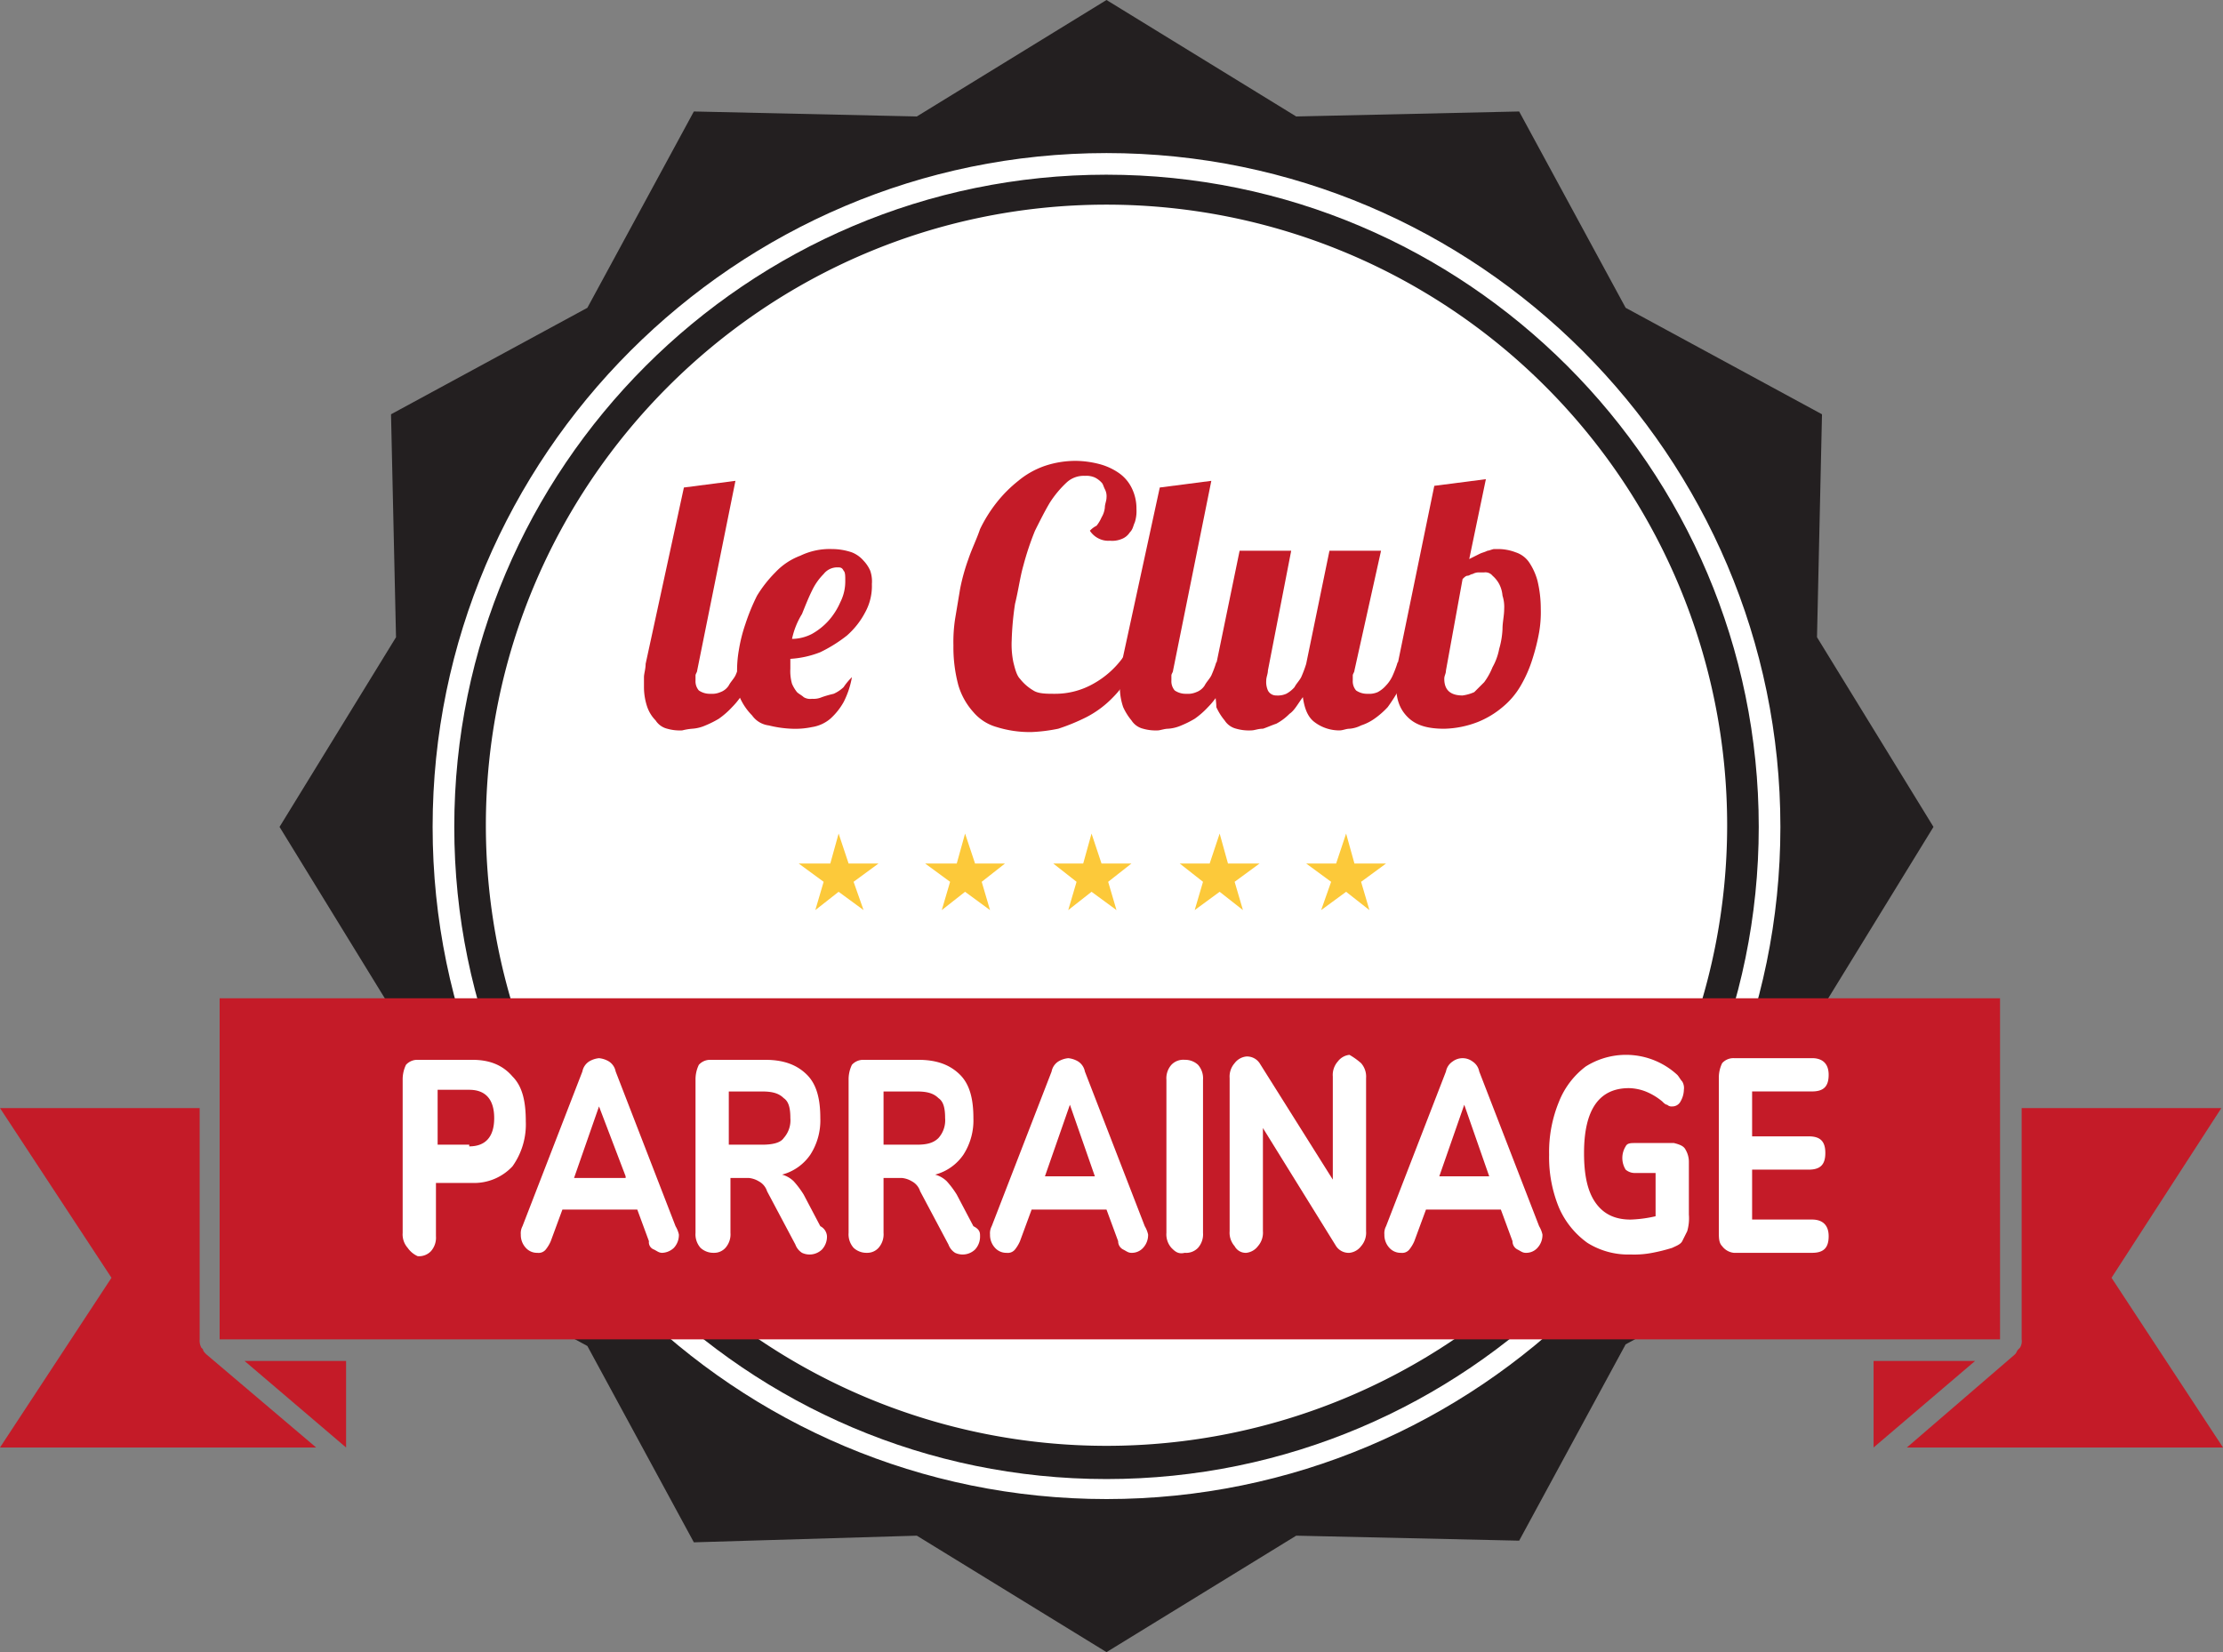 <?xml version="1.0" encoding="UTF-8"?> <svg xmlns="http://www.w3.org/2000/svg" width="512.604" height="381" viewBox="0 0 512.604 381"><rect x="0" y="0" width="512.604" height="381" fill="#808080" stroke="none"/><g id="club-parrainage-stores-vert" transform="translate(-11 -5.7)"><path id="Tracé_845" data-name="Tracé 845" d="M382.326,240.132l26.858-43.74-26.858-43.74,1.151-51.414L338.2,76.682,313.646,31.407l-51.414,1.151L218.492,5.7l-43.74,26.858-51.414-1.151L98.782,76.682,53.507,101.238l1.151,51.414L27.8,196.392l26.858,43.74-1.151,51.414L98.782,316.1l24.556,45.275,51.414-1.535,43.74,26.858,43.74-26.858,51.414,1.151L338.2,315.718l45.275-24.556Z" transform="translate(47.659)" fill="#231f20"></path><g id="Groupe_1107" data-name="Groupe 1107" transform="translate(110.758 40.999)"><path id="Tracé_846" data-name="Tracé 846" d="M192.393,325.3C106.831,325.3,37,255.855,37,170.293S106.831,14.9,192.393,14.9,347.786,84.731,347.786,170.293,277.955,325.3,192.393,325.3Zm0-305.414c-82.876,0-150.4,67.529-150.4,150.4s67.529,150.4,150.4,150.4,150.4-67.529,150.4-150.4S275.269,19.888,192.393,19.888Z" transform="translate(-37 -14.9)" fill="#fff"></path></g><path id="Tracé_847" data-name="Tracé 847" d="M183.315,18A143.115,143.115,0,1,1,40.2,161.115C40.2,82.459,104.276,18,183.315,18Z" transform="translate(82.836 34.893)" fill="#fff"></path><g id="Groupe_1109" data-name="Groupe 1109" transform="translate(11 235.912)"><path id="Tracé_848" data-name="Tracé 848" d="M49.1,107.452V87.5H25.7Z" transform="translate(30.702 -3.856)" fill="#c41b28"></path><path id="Tracé_849" data-name="Tracé 849" d="M123.6,87.5v19.952L147,87.5Z" transform="translate(308.43 -3.856)" fill="#c41b28"></path><g id="Groupe_1108" data-name="Groupe 1108"><path id="Tracé_850" data-name="Tracé 850" d="M58.577,129.086c-.384-.384-.767-.767-.767-1.151l-.384-.384a3.459,3.459,0,0,1-.384-1.918V72.3H11l25.707,39.136L11,150.572H83.9L58.577,129.086Z" transform="translate(-11 -46.977)" fill="#c41b28"></path><path id="Tracé_851" data-name="Tracé 851" d="M198.117,72.3H152.074v53.332a2.875,2.875,0,0,1-.384,1.918l-.384.384c-.384.384-.384.767-.767,1.151h0L125.6,150.572h72.9l-25.707-39.136Z" transform="translate(314.104 -46.977)" fill="#c41b28"></path><path id="Tracé_852" data-name="Tracé 852" d="M434.744,91.023V65.7H24.2v78.656H434.744Z" transform="translate(26.447 -65.7)" fill="#c41b28"></path></g></g><g id="Groupe_1110" data-name="Groupe 1110" transform="translate(195.169 197.927)"><path id="Tracé_853" data-name="Tracé 853" d="M68.209,55.8l2.3,6.906h6.906l-5.755,4.221,2.3,6.523-5.755-4.221L62.837,73.45l1.918-6.523L59,62.706h7.29Z" transform="translate(-59 -55.8)" fill="#fcc93a"></path><path id="Tracé_854" data-name="Tracé 854" d="M75.809,55.8l2.3,6.906h6.906l-5.372,4.221,1.918,6.523-5.755-4.221L70.437,73.45l1.918-6.523L66.6,62.706h7.29Z" transform="translate(-37.44 -55.8)" fill="#fcc93a"></path><path id="Tracé_855" data-name="Tracé 855" d="M83.125,55.8l2.3,6.906h6.906l-5.372,4.221L88.88,73.45l-5.755-4.221L77.753,73.45l1.918-6.523L74.3,62.706h6.906Z" transform="translate(-15.596 -55.8)" fill="#fcc93a"></path><path id="Tracé_856" data-name="Tracé 856" d="M91.108,55.8l1.918,6.906h7.29l-5.755,4.221L96.48,73.45l-5.372-4.221L85.353,73.45l1.918-6.523L81.9,62.706h6.906Z" transform="translate(5.964 -55.8)" fill="#fcc93a"></path><path id="Tracé_857" data-name="Tracé 857" d="M98.709,55.8l1.918,6.906h7.29l-5.755,4.221,1.918,6.523-5.372-4.221L92.953,73.45l2.3-6.523L89.5,62.706h6.906Z" transform="translate(27.524 -55.8)" fill="#fcc93a"></path></g><g id="Groupe_1111" data-name="Groupe 1111" transform="translate(103.852 248.957)"><path id="Tracé_858" data-name="Tracé 858" d="M36.351,112.757A4.69,4.69,0,0,1,35.2,109.3V74a7.662,7.662,0,0,1,.767-3.453A3.483,3.483,0,0,1,38.653,69.4H51.315c3.837,0,6.906,1.151,9.208,3.837,2.3,2.3,3.069,5.755,3.069,10.36a16.643,16.643,0,0,1-3.069,10.359,12.077,12.077,0,0,1-9.208,3.837H42.874v12.278a4.69,4.69,0,0,1-1.151,3.453,3.777,3.777,0,0,1-3.069,1.151A5.639,5.639,0,0,1,36.351,112.757Zm14.2-23.4c3.837,0,5.755-2.3,5.755-6.523s-1.918-6.523-5.755-6.523h-7.29V88.968h7.29Z" transform="translate(-35.2 -68.249)" fill="#fff"></path><path id="Tracé_859" data-name="Tracé 859" d="M78.75,109.971A4.357,4.357,0,0,1,77.6,113.04a4.145,4.145,0,0,1-2.686,1.151c-.767,0-1.151-.384-1.918-.767a1.773,1.773,0,0,1-1.151-1.918l-2.686-7.29H51.892l-2.686,7.29a8.389,8.389,0,0,1-1.151,1.918,2.112,2.112,0,0,1-1.918.767,3.483,3.483,0,0,1-2.686-1.151,4.357,4.357,0,0,1-1.151-3.069,3.459,3.459,0,0,1,.384-1.918L56.5,72.369a3.523,3.523,0,0,1,1.535-2.3,5.453,5.453,0,0,1,2.3-.767,5.453,5.453,0,0,1,2.3.767,3.523,3.523,0,0,1,1.535,2.3l13.813,35.683A6.482,6.482,0,0,1,78.75,109.971ZM66.472,96.542,60.333,80.427l-5.755,16.5H66.472Z" transform="translate(-15.058 -68.533)" fill="#fff"></path><path id="Tracé_860" data-name="Tracé 860" d="M83.111,110.071a4.357,4.357,0,0,1-1.151,3.07,4.12,4.12,0,0,1-4.6.767,3.831,3.831,0,0,1-1.535-1.918L69.3,99.711a3.929,3.929,0,0,0-1.918-2.3,5.454,5.454,0,0,0-2.3-.767H60.857V109.3a4.69,4.69,0,0,1-1.151,3.453,3.483,3.483,0,0,1-2.686,1.151,4.357,4.357,0,0,1-3.069-1.151A4.69,4.69,0,0,1,52.8,109.3V74a7.662,7.662,0,0,1,.767-3.453A3.483,3.483,0,0,1,56.253,69.4H68.915c4.221,0,7.29,1.151,9.592,3.453s3.069,5.755,3.069,9.976a14.592,14.592,0,0,1-2.3,8.441,11.439,11.439,0,0,1-6.523,4.6,6.184,6.184,0,0,1,2.686,1.535,21.278,21.278,0,0,1,2.3,3.07l3.837,7.29A2.774,2.774,0,0,1,83.111,110.071ZM73.135,87.433a6.116,6.116,0,0,0,1.535-4.6c0-2.3-.384-3.837-1.535-4.6-1.151-1.151-2.686-1.535-4.988-1.535H60.474V88.968h7.674C70.45,88.968,72.368,88.584,73.135,87.433Z" transform="translate(14.729 -68.249)" fill="#fff"></path><path id="Tracé_861" data-name="Tracé 861" d="M92.311,110.071a4.357,4.357,0,0,1-1.151,3.07,4.12,4.12,0,0,1-4.6.767,3.831,3.831,0,0,1-1.535-1.918L78.5,99.711a3.93,3.93,0,0,0-1.918-2.3,5.454,5.454,0,0,0-2.3-.767H70.057V109.3a4.69,4.69,0,0,1-1.151,3.453,3.483,3.483,0,0,1-2.686,1.151,4.357,4.357,0,0,1-3.069-1.151A4.69,4.69,0,0,1,62,109.3V74a7.661,7.661,0,0,1,.767-3.453A3.483,3.483,0,0,1,65.453,69.4H78.115c4.221,0,7.29,1.151,9.592,3.453s3.069,5.755,3.069,9.976a14.592,14.592,0,0,1-2.3,8.441,11.44,11.44,0,0,1-6.523,4.6,6.184,6.184,0,0,1,2.686,1.535,21.279,21.279,0,0,1,2.3,3.07l3.837,7.29C92.311,108.536,92.311,109.3,92.311,110.071ZM82.719,87.433a6.116,6.116,0,0,0,1.535-4.6c0-2.3-.384-3.837-1.535-4.6-1.151-1.151-2.686-1.535-4.988-1.535H70.057V88.968h7.674C80.033,88.968,81.568,88.584,82.719,87.433Z" transform="translate(40.828 -68.249)" fill="#fff"></path><path id="Tracé_862" data-name="Tracé 862" d="M106.95,109.971a4.357,4.357,0,0,1-1.151,3.069,3.483,3.483,0,0,1-2.686,1.151c-.767,0-1.151-.384-1.918-.767a2.11,2.11,0,0,1-1.151-1.918l-2.686-7.29H80.092l-2.686,7.29a8.388,8.388,0,0,1-1.151,1.918,2.112,2.112,0,0,1-1.918.767,3.483,3.483,0,0,1-2.686-1.151,4.357,4.357,0,0,1-1.151-3.069,3.459,3.459,0,0,1,.384-1.918L84.7,72.369a3.523,3.523,0,0,1,1.535-2.3,5.453,5.453,0,0,1,2.3-.767,5.453,5.453,0,0,1,2.3.767,3.523,3.523,0,0,1,1.535,2.3l13.813,35.683A6.482,6.482,0,0,1,106.95,109.971ZM94.672,96.542l-5.755-16.5-5.755,16.5Z" transform="translate(64.941 -68.533)" fill="#fff"></path><path id="Tracé_863" data-name="Tracé 863" d="M82.251,112.757A4.69,4.69,0,0,1,81.1,109.3V74a4.69,4.69,0,0,1,1.151-3.453,3.777,3.777,0,0,1,3.07-1.151,4.357,4.357,0,0,1,3.069,1.151A4.69,4.69,0,0,1,89.541,74v35.3a4.69,4.69,0,0,1-1.151,3.453,3.777,3.777,0,0,1-3.069,1.151C83.786,114.291,83.018,113.524,82.251,112.757Z" transform="translate(95.012 -68.249)" fill="#fff"></path><path id="Tracé_864" data-name="Tracé 864" d="M115.211,71.018a4.69,4.69,0,0,1,1.151,3.453v35.3a4.69,4.69,0,0,1-1.151,3.453,3.884,3.884,0,0,1-2.686,1.535,3.489,3.489,0,0,1-3.069-1.535L92.574,85.982v23.788a4.69,4.69,0,0,1-1.151,3.453,3.884,3.884,0,0,1-2.686,1.535,2.9,2.9,0,0,1-2.686-1.535,4.69,4.69,0,0,1-1.151-3.453v-35.3a4.69,4.69,0,0,1,1.151-3.453,3.884,3.884,0,0,1,2.686-1.535,3.49,3.49,0,0,1,3.07,1.535l16.882,26.858V74.088a4.69,4.69,0,0,1,1.151-3.453,3.884,3.884,0,0,1,2.686-1.535A16.247,16.247,0,0,1,115.211,71.018Z" transform="translate(105.792 -69.1)" fill="#fff"></path><path id="Tracé_865" data-name="Tracé 865" d="M130.65,109.971a4.357,4.357,0,0,1-1.151,3.069,3.483,3.483,0,0,1-2.686,1.151c-.767,0-1.151-.384-1.918-.767a2.11,2.11,0,0,1-1.151-1.918l-2.686-7.29H103.792l-2.686,7.29a8.388,8.388,0,0,1-1.151,1.918,2.112,2.112,0,0,1-1.918.767,3.483,3.483,0,0,1-2.686-1.151,4.357,4.357,0,0,1-1.151-3.069,3.459,3.459,0,0,1,.384-1.918L108.4,72.369a3.523,3.523,0,0,1,1.535-2.3,3.837,3.837,0,0,1,4.6,0,3.523,3.523,0,0,1,1.535,2.3l13.813,35.683A6.483,6.483,0,0,1,130.65,109.971ZM118.372,96.542l-5.755-16.5-5.755,16.5Z" transform="translate(132.175 -68.533)" fill="#fff"></path><path id="Tracé_866" data-name="Tracé 866" d="M135.562,90.97a5.545,5.545,0,0,1,.767,2.686v12.278a10.693,10.693,0,0,1-.384,3.837l-1.151,2.3c-.384.767-1.535,1.151-2.3,1.535a39.818,39.818,0,0,1-4.6,1.151,21.877,21.877,0,0,1-4.988.384,17.717,17.717,0,0,1-9.976-2.686A19.584,19.584,0,0,1,106.4,104.4a30.478,30.478,0,0,1-2.3-12.278,30.478,30.478,0,0,1,2.3-12.278,18.851,18.851,0,0,1,6.139-8.057,17.426,17.426,0,0,1,21.1,1.918c.384.384.767,1.151,1.151,1.535a2.875,2.875,0,0,1,.384,1.918,5.545,5.545,0,0,1-.767,2.686,2.11,2.11,0,0,1-1.918,1.151,1.409,1.409,0,0,1-1.151-.384c-.384,0-.767-.384-1.151-.767a14.365,14.365,0,0,0-3.837-2.3,11.352,11.352,0,0,0-3.837-.767q-10.36,0-10.36,14.964c0,4.988.767,8.825,2.686,11.511s4.6,3.837,8.057,3.837a29.618,29.618,0,0,0,5.755-.767V96.342h-4.6a3.244,3.244,0,0,1-2.3-.767,5.084,5.084,0,0,1,0-5.372c.384-.767,1.151-.767,2.3-.767h8.825C134.411,89.819,135.179,90.2,135.562,90.97Z" transform="translate(160.26 -69.1)" fill="#fff"></path><path id="Tracé_867" data-name="Tracé 867" d="M115.067,112.657c-.767-.767-.767-1.918-.767-3.453V73.9a7.662,7.662,0,0,1,.767-3.453,3.483,3.483,0,0,1,2.686-1.151h18.033c2.3,0,3.837,1.151,3.837,3.837s-1.151,3.837-3.837,3.837H121.974v10.36h13.045c2.686,0,3.837,1.151,3.837,3.837s-1.151,3.837-3.837,3.837H121.974v11.511h13.813c2.3,0,3.837,1.151,3.837,3.837s-1.151,3.837-3.837,3.837H117.753A3.883,3.883,0,0,1,115.067,112.657Z" transform="translate(189.196 -68.533)" fill="#fff"></path></g><g id="Groupe_1112" data-name="Groupe 1112" transform="translate(159.486 111.981)"><path id="Tracé_868" data-name="Tracé 868" d="M75.791,76.805A20.051,20.051,0,0,1,73.1,82.561a17.037,17.037,0,0,1-3.069,4.221,19.216,19.216,0,0,1-3.069,2.686A22.623,22.623,0,0,1,63.9,91a9.03,9.03,0,0,1-3.069.767,13.568,13.568,0,0,0-2.3.384,10.623,10.623,0,0,1-3.453-.384,4.44,4.44,0,0,1-2.686-1.918,8.354,8.354,0,0,1-1.918-3.07,14.31,14.31,0,0,1-.767-4.6v-2.3c0-.767.384-1.918.384-3.069l8.825-40.671L70.8,34.6,61.978,78.34c0,.384-.384.767-.384,1.151v1.151a3.243,3.243,0,0,0,.767,2.3,4.472,4.472,0,0,0,2.686.767,4.867,4.867,0,0,0,2.3-.384,3.831,3.831,0,0,0,1.918-1.535c.384-.767,1.151-1.535,1.535-2.3a26.429,26.429,0,0,0,1.151-3.069h3.837Z" transform="translate(-49.7 -29.996)" fill="#c41b28"></path><path id="Tracé_869" data-name="Tracé 869" d="M81.774,68.244A20.224,20.224,0,0,1,79.856,74a15.023,15.023,0,0,1-3.07,3.837,8.517,8.517,0,0,1-4.221,1.918,18.68,18.68,0,0,1-4.6.384,25.907,25.907,0,0,1-5.372-.767,5.524,5.524,0,0,1-3.837-2.3,13.78,13.78,0,0,1-2.686-3.837C55.3,71.7,55.3,69.779,55.3,67.476a27.18,27.18,0,0,1,.384-5.372,35.919,35.919,0,0,1,1.535-6.139A46.807,46.807,0,0,1,59.9,49.443a28.974,28.974,0,0,1,4.221-5.372,15.179,15.179,0,0,1,5.755-3.837A15.571,15.571,0,0,1,77.17,38.7a14.31,14.31,0,0,1,4.6.767,6.882,6.882,0,0,1,2.686,1.918,8.026,8.026,0,0,1,1.535,2.3,7.48,7.48,0,0,1,.384,3.069,12.611,12.611,0,0,1-1.535,6.523,18.66,18.66,0,0,1-4.221,5.372,33.138,33.138,0,0,1-6.139,3.837,22.406,22.406,0,0,1-6.906,1.535v2.3a10.623,10.623,0,0,0,.384,3.453A8.385,8.385,0,0,0,69.113,71.7c.384.384,1.151.767,1.535,1.151a2.875,2.875,0,0,0,1.918.384,4.866,4.866,0,0,0,2.3-.384,24.458,24.458,0,0,1,2.686-.767,8.026,8.026,0,0,0,2.3-1.535A14.607,14.607,0,0,1,81.774,68.244ZM67.962,59.419a10.216,10.216,0,0,0,4.6-1.151A15.023,15.023,0,0,0,76.4,55.2a15.844,15.844,0,0,0,2.686-4.221A10.621,10.621,0,0,0,80.24,45.99c0-1.151,0-1.918-.384-2.3-.384-.767-.767-.767-1.535-.767a3.963,3.963,0,0,0-3.069,1.535,13.779,13.779,0,0,0-2.686,3.837c-.767,1.535-1.535,3.453-2.3,5.372A18.088,18.088,0,0,0,67.962,59.419Z" transform="translate(-33.814 -18.365)" fill="#c41b28"></path><path id="Tracé_870" data-name="Tracé 870" d="M109.738,80.977a21.773,21.773,0,0,1-4.6,6.906,23.407,23.407,0,0,1-6.139,4.6,46.806,46.806,0,0,1-6.523,2.686,38.257,38.257,0,0,1-6.139.767,25.507,25.507,0,0,1-8.057-1.151A10.915,10.915,0,0,1,72.9,91.337,16.006,16.006,0,0,1,69.451,85.2,33.576,33.576,0,0,1,68.3,75.989a35.11,35.11,0,0,1,.384-6.139l1.151-6.906a46.4,46.4,0,0,1,1.918-6.906c.767-2.3,1.918-4.6,2.686-6.906a33.134,33.134,0,0,1,3.837-6.139A30.67,30.67,0,0,1,83.264,38,19.459,19.459,0,0,1,89.4,34.551a22.339,22.339,0,0,1,7.29-1.151,22.644,22.644,0,0,1,5.372.767,14.182,14.182,0,0,1,4.221,1.918,9.058,9.058,0,0,1,3.07,3.453,10.621,10.621,0,0,1,1.151,4.988,8.448,8.448,0,0,1-.384,3.069c-.384.767-.384,1.535-1.151,2.3a3.831,3.831,0,0,1-1.918,1.535,5.689,5.689,0,0,1-2.686.384,4.866,4.866,0,0,1-2.3-.384,5.115,5.115,0,0,1-2.3-1.918,5.3,5.3,0,0,1,1.535-1.151,8.388,8.388,0,0,0,1.151-1.918,5.453,5.453,0,0,0,.767-2.3c0-.767.384-1.535.384-2.3a3.459,3.459,0,0,0-.384-1.918c-.384-.767-.384-1.151-.767-1.535a5.3,5.3,0,0,0-1.535-1.151,4.866,4.866,0,0,0-2.3-.384,5.77,5.77,0,0,0-4.221,1.535,24.336,24.336,0,0,0-3.837,4.6c-1.151,1.918-2.3,4.221-3.453,6.523a66.119,66.119,0,0,0-2.686,8.057c-.767,2.686-1.151,5.755-1.918,8.825a68.909,68.909,0,0,0-.767,8.441,20.269,20.269,0,0,0,.384,4.988c.384,1.535.767,3.069,1.535,3.837a10.947,10.947,0,0,0,3.069,2.686c1.151.767,3.07.767,4.988.767a17.823,17.823,0,0,0,8.825-2.3,21.025,21.025,0,0,0,6.906-6.139Z" transform="translate(3.066 -33.4)" fill="#c41b28"></path><path id="Tracé_871" data-name="Tracé 871" d="M104.391,76.805a20.05,20.05,0,0,1-2.686,5.755,17.036,17.036,0,0,1-3.069,4.221,19.221,19.221,0,0,1-3.069,2.686A22.626,22.626,0,0,1,92.5,91a9.03,9.03,0,0,1-3.07.767c-.767,0-1.918.384-2.3.384a10.623,10.623,0,0,1-3.453-.384,4.44,4.44,0,0,1-2.686-1.918,13.462,13.462,0,0,1-1.918-3.07,14.312,14.312,0,0,1-.767-4.6v-2.3c0-.767.384-1.918.384-3.069l8.825-40.671L99.4,34.6,90.578,78.34c0,.384-.384.767-.384,1.151v1.151a3.244,3.244,0,0,0,.767,2.3,4.472,4.472,0,0,0,2.686.767,4.867,4.867,0,0,0,2.3-.384,3.831,3.831,0,0,0,1.918-1.535c.384-.767,1.151-1.535,1.535-2.3a26.447,26.447,0,0,0,1.151-3.069h3.837Z" transform="translate(31.434 -29.996)" fill="#c41b28"></path><path id="Tracé_872" data-name="Tracé 872" d="M129.275,64.891a20.049,20.049,0,0,1-2.686,5.755,40.437,40.437,0,0,1-2.686,4.221,19.216,19.216,0,0,1-3.069,2.686,11.488,11.488,0,0,1-3.069,1.535,7.114,7.114,0,0,1-2.686.767c-.767,0-1.535.384-2.3.384a9.424,9.424,0,0,1-5.755-1.918c-1.535-1.151-2.3-3.069-2.686-5.755-1.151,1.535-1.918,3.069-3.069,3.837A12.577,12.577,0,0,1,98.2,78.7c-1.151.384-1.918.767-3.07,1.151-1.151,0-1.918.384-2.686.384a10.623,10.623,0,0,1-3.453-.384A4.44,4.44,0,0,1,86.3,77.936a13.46,13.46,0,0,1-1.918-3.069c0-1.535-.384-3.069-.384-4.6v-2.3c0-.767.384-1.918.384-3.069L89.755,38.8H101.65L96.278,66.425c0,.767-.384,1.535-.384,2.3a4.867,4.867,0,0,0,.384,2.3A2.11,2.11,0,0,0,98.2,72.181a4.866,4.866,0,0,0,2.3-.384,6.736,6.736,0,0,0,1.918-1.535c.384-.767,1.151-1.535,1.535-2.3a26.442,26.442,0,0,0,1.151-3.069L110.474,38.8h11.894L116.23,66.425c0,.384-.384.767-.384,1.151v1.151a3.243,3.243,0,0,0,.767,2.3,4.472,4.472,0,0,0,2.686.767,4.867,4.867,0,0,0,2.3-.384,6.735,6.735,0,0,0,1.918-1.535,8.026,8.026,0,0,0,1.535-2.3,26.433,26.433,0,0,0,1.151-3.069h3.069Z" transform="translate(47.604 -18.081)" fill="#c41b28"></path><path id="Tracé_873" data-name="Tracé 873" d="M103.725,36.035,115.619,34.5l-3.837,18.417,2.3-1.151c.767-.384,1.151-.384,1.918-.767.384,0,1.151-.384,1.535-.384h1.151a11.351,11.351,0,0,1,3.837.767,5.967,5.967,0,0,1,3.07,2.3,14.183,14.183,0,0,1,1.918,4.221,27.55,27.55,0,0,1,.767,6.523A27.18,27.18,0,0,1,127.9,69.8a47.717,47.717,0,0,1-1.535,6.139,29.7,29.7,0,0,1-2.686,6.139,18.167,18.167,0,0,1-4.221,4.988,20.828,20.828,0,0,1-5.755,3.453,22.7,22.7,0,0,1-7.674,1.535c-3.837,0-6.523-.767-8.441-2.686S94.9,85.147,94.9,81.693v-2.3c0-.767.384-1.535.384-2.3Zm2.686,42.589c0,.767-.384,1.151-.384,1.918,0,2.686,1.535,3.837,4.221,3.837a9.76,9.76,0,0,0,2.686-.767l2.3-2.3a15.555,15.555,0,0,0,1.918-3.453,13.747,13.747,0,0,0,1.535-4.221,19.258,19.258,0,0,0,.767-4.6c0-1.535.384-3.069.384-4.6a8.448,8.448,0,0,0-.384-3.069,7.113,7.113,0,0,0-.767-2.686,6.737,6.737,0,0,0-1.535-1.918,2.112,2.112,0,0,0-1.918-.767h-1.151a2.9,2.9,0,0,0-1.535.384c-.384,0-.767.384-1.151.384s-.767.384-1.151.767Z" transform="translate(78.526 -30.279)" fill="#c41b28"></path></g></g></svg> 